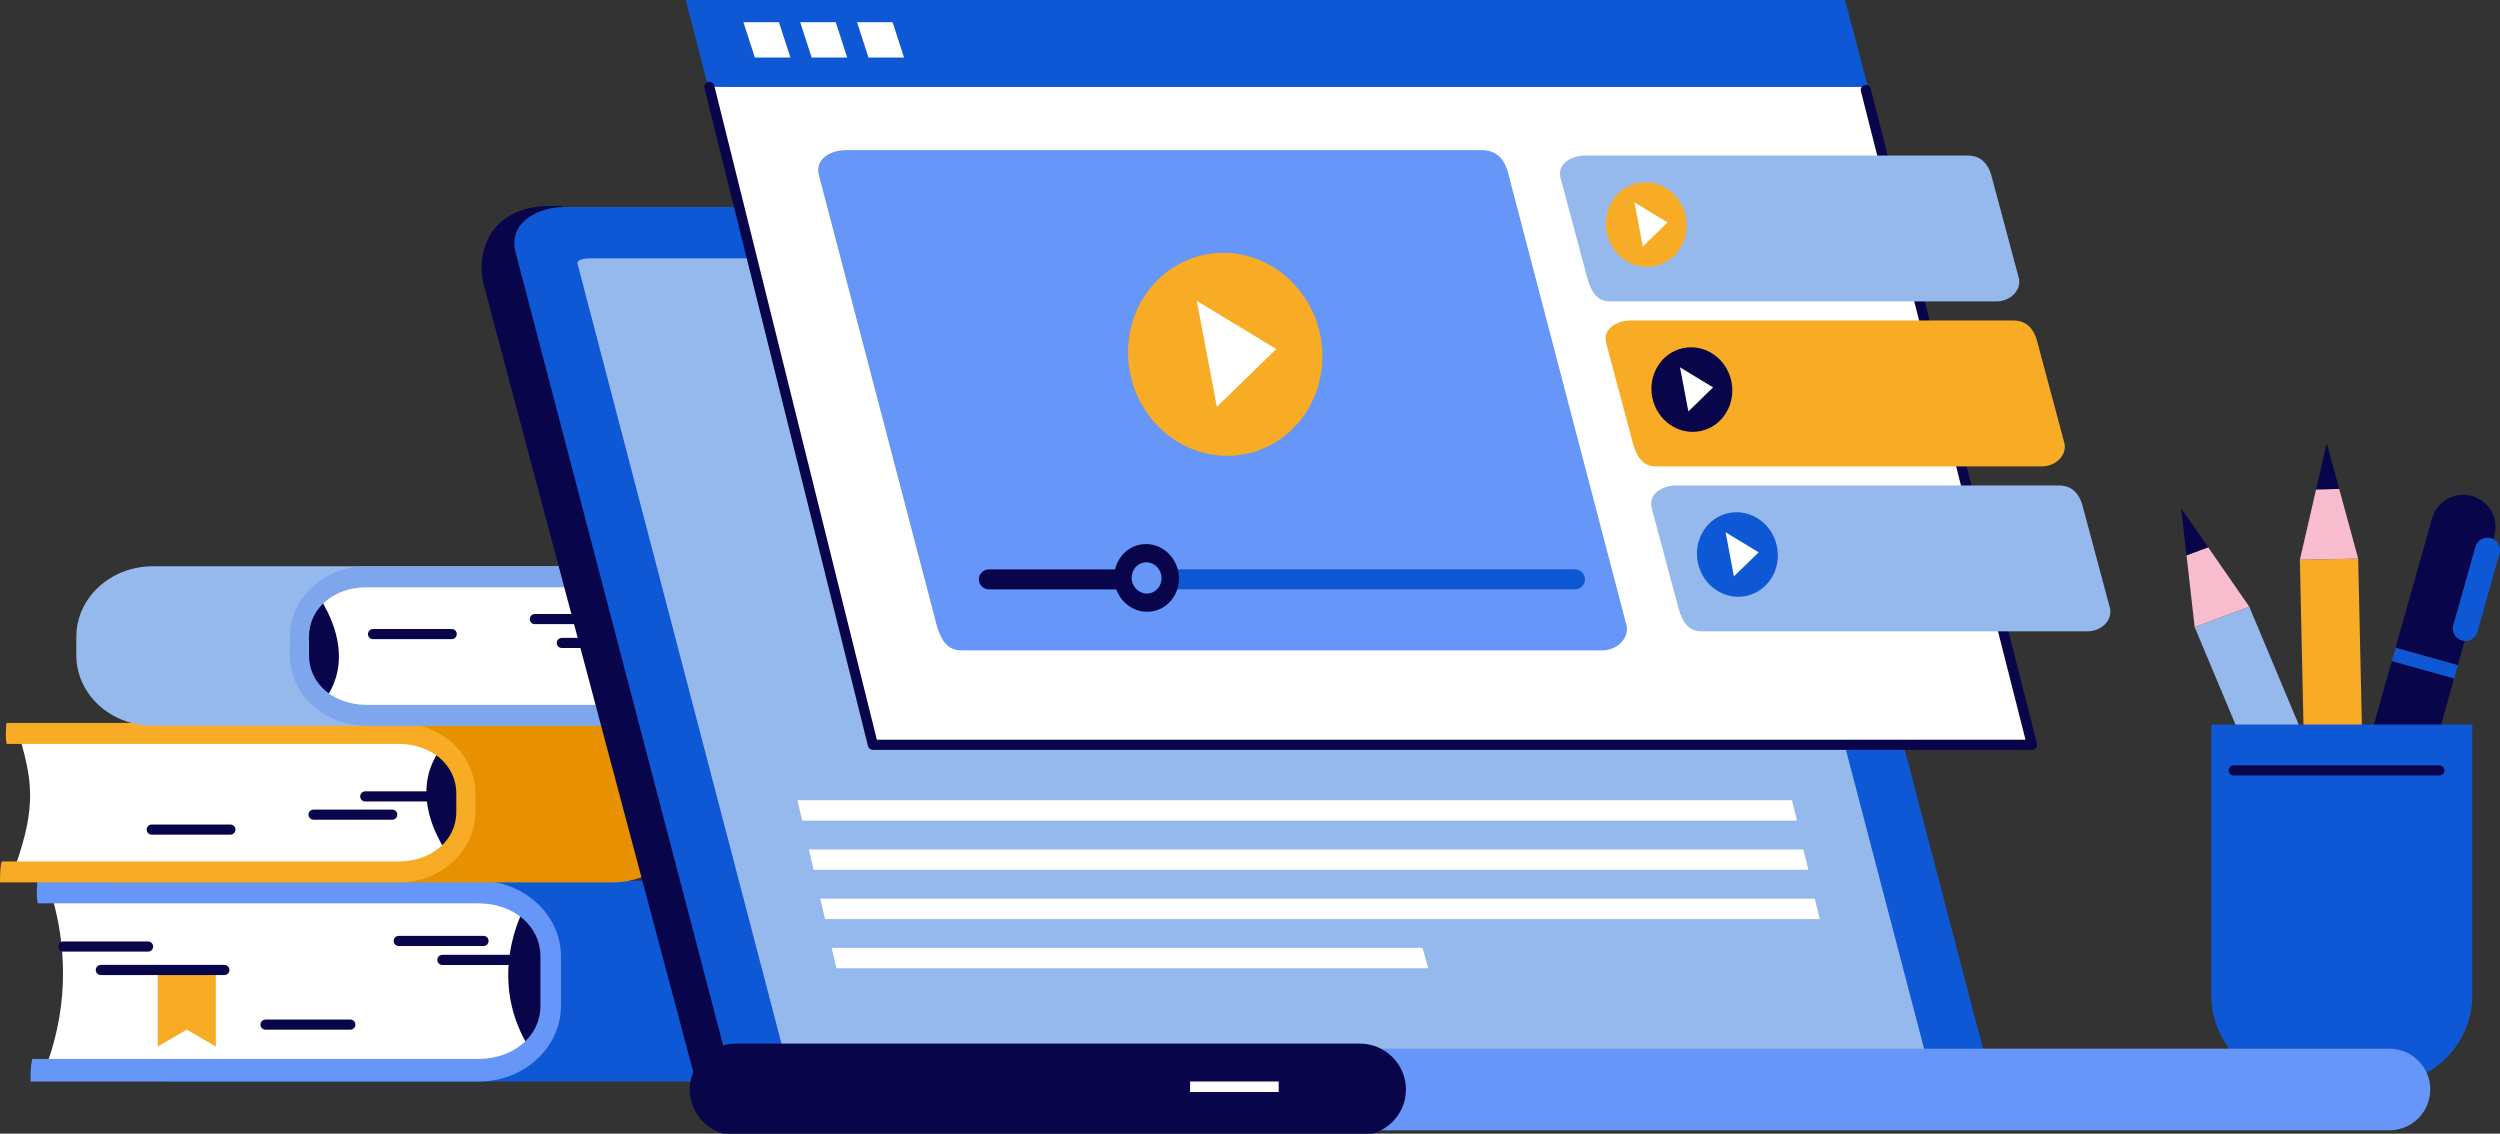 <svg width="419" height="190" viewBox="0 0 419 190" fill="none" xmlns="http://www.w3.org/2000/svg">
<rect x="0" y="0" width="419" height="190" fill="#333333" stroke="none"/>
<g clip-path="url(#clip0_14_1291)">
<path d="M29.314 150.79C29.009 149.67 29.268 147.614 29.268 147.614H118.791C126.416 147.614 132.598 153.307 132.598 160.332V168.543C132.598 175.568 126.416 181.262 118.791 181.262H28.116C28.116 181.262 28.05 179.133 28.42 178.085L29.314 150.79Z" fill="#0E58D5"/>
<path d="M90.576 160.326V168.537C90.576 173.795 85.93 178.072 80.218 178.072H7.969C11.702 167.535 10.854 157.98 8.869 150.783H80.218C85.93 150.79 90.576 155.067 90.576 160.326Z" fill="white"/>
<path d="M26.435 175.397L31.306 172.57L36.177 175.397V162.256H26.435V175.397Z" fill="#F8AB25"/>
<path d="M87.79 152.372C87.79 152.372 81.092 164.286 89.16 176.346L92.966 168.214L90.378 153.492L87.79 152.372Z" fill="#08054A"/>
<path d="M80.218 177.473C85.93 177.473 90.576 173.802 90.576 168.543V160.332C90.576 155.073 85.93 151.403 80.218 151.403H6.327C6.016 150.283 6.281 147.614 6.281 147.614H80.218C87.843 147.614 94.024 153.307 94.024 160.332V168.543C94.024 175.568 87.843 181.262 80.218 181.262H5.123C5.123 181.262 5.057 178.527 5.427 177.473H80.218Z" fill="#6696F7"/>
<path d="M85.705 160.879H74.136" stroke="#08054A" stroke-width="1.7" stroke-miterlimit="10" stroke-linecap="round" stroke-linejoin="round"/>
<path d="M81.038 157.703H66.828" stroke="#08054A" stroke-width="1.7" stroke-miterlimit="10" stroke-linecap="round" stroke-linejoin="round"/>
<path d="M24.813 158.639H10.602" stroke="#08054A" stroke-width="1.7" stroke-miterlimit="10" stroke-linecap="round" stroke-linejoin="round"/>
<path d="M37.601 162.566H16.898" stroke="#08054A" stroke-width="1.7" stroke-miterlimit="10" stroke-linecap="round" stroke-linejoin="round"/>
<path d="M58.714 171.726H44.504" stroke="#08054A" stroke-width="1.7" stroke-miterlimit="10" stroke-linecap="round" stroke-linejoin="round"/>
<path d="M19.624 124.114C19.34 123.08 19.585 121.168 19.585 121.168H102.649C109.724 121.168 115.462 126.454 115.462 132.971V136.095C115.462 142.612 109.724 147.891 102.649 147.891H18.506C18.506 147.891 18.446 145.914 18.791 144.938L19.624 124.114Z" fill="#E79100"/>
<path d="M76.473 132.964V136.088C76.473 140.965 72.164 144.938 66.862 144.938H2.642C6.103 135.159 5.316 130.796 3.476 124.114H66.862C72.157 124.114 76.473 128.088 76.473 132.964Z" fill="white"/>
<path d="M73.884 125.59C73.884 125.59 67.669 132.147 75.155 143.337L78.689 135.791L76.286 126.631L73.884 125.59Z" fill="#08054A"/>
<path d="M66.862 144.378C72.157 144.378 76.472 140.971 76.472 136.095V132.971C76.472 128.088 72.163 124.681 66.862 124.681H1.119C0.834 123.646 1.073 121.168 1.073 121.168H66.855C73.931 121.168 79.669 126.454 79.669 132.971V136.095C79.669 142.612 73.931 147.891 66.855 147.891H0.007C0.007 147.891 -0.059 145.353 0.292 144.378H66.862Z" fill="#F8AB25"/>
<path d="M71.951 133.478H61.216" stroke="#08054A" stroke-width="1.7" stroke-miterlimit="10" stroke-linecap="round" stroke-linejoin="round"/>
<path d="M65.737 136.536H52.553" stroke="#08054A" stroke-width="1.7" stroke-miterlimit="10" stroke-linecap="round" stroke-linejoin="round"/>
<path d="M38.613 139.04H25.429" stroke="#08054A" stroke-width="1.7" stroke-miterlimit="10" stroke-linecap="round" stroke-linejoin="round"/>
<path d="M108.632 118.684C108.917 119.725 108.672 121.63 108.672 121.63H25.608C18.532 121.63 12.794 116.351 12.794 109.834V106.71C12.794 100.193 18.532 94.908 25.608 94.908H109.75C109.75 94.908 109.81 96.885 109.466 97.86L108.632 118.684Z" fill="#96B9ED"/>
<path d="M51.791 109.834V106.71C51.791 101.827 56.1 97.86 61.401 97.86H125.615C122.154 107.639 122.941 112.002 124.781 118.684H61.401C56.1 118.684 51.791 114.717 51.791 109.834Z" fill="white"/>
<path d="M125.358 99.138C125.358 99.138 122.346 108.891 125.358 117.511" stroke="#08054A" stroke-width="1.7" stroke-miterlimit="10" stroke-linecap="round" stroke-linejoin="round"/>
<path d="M54.379 117.215C54.379 117.215 60.594 110.658 53.109 99.468L49.574 107.013L51.977 116.173L54.379 117.215Z" fill="#08054A"/>
<path d="M61.402 98.427C56.1 98.427 51.791 101.834 51.791 106.717V109.84C51.791 114.724 56.1 118.131 61.402 118.131H127.138C127.423 119.165 127.178 121.643 127.178 121.643H61.402C54.326 121.643 48.588 116.364 48.588 109.847V106.723C48.588 100.206 54.326 94.921 61.402 94.921H128.257C128.257 94.921 128.316 97.458 127.972 98.433H61.402V98.427Z" fill="#7EA6ED"/>
<path d="M62.52 106.269H75.704" stroke="#08054A" stroke-width="1.7" stroke-miterlimit="10" stroke-linecap="round" stroke-linejoin="round"/>
<path d="M94.164 107.758H113.371" stroke="#08054A" stroke-width="1.7" stroke-miterlimit="10" stroke-linecap="round" stroke-linejoin="round"/>
<path d="M89.643 103.758H102.827" stroke="#08054A" stroke-width="1.7" stroke-miterlimit="10" stroke-linecap="round" stroke-linejoin="round"/>
<path d="M418.054 89.787C418.861 86.921 417.18 83.936 414.301 83.132C411.415 82.328 408.424 83.995 407.616 86.868L401.487 108.582L411.925 111.501L418.054 89.787Z" fill="#08054A"/>
<path d="M415.215 105.906C414.904 107.02 413.739 107.666 412.627 107.349C411.508 107.04 410.86 105.88 411.171 104.773L414.877 91.639C415.188 90.525 416.353 89.88 417.465 90.189C418.584 90.506 419.232 91.659 418.921 92.766L415.215 105.906Z" fill="#0E58D5"/>
<path d="M401.506 108.566L400.743 111.268L411.18 114.19L411.943 111.488L401.506 108.566Z" fill="#0E58D5"/>
<path d="M396.609 145.848C399.488 146.652 402.487 144.984 403.294 142.111L411.303 113.722L400.865 110.803L392.857 139.185C392.042 142.059 393.724 145.044 396.609 145.848Z" fill="#08054A"/>
<path d="M394.141 167.884L403.301 164.471L376.979 101.689L367.825 105.102L394.141 167.884Z" fill="#96B9ED"/>
<path d="M376.986 101.689L367.825 105.102L366.462 93.069L370.089 91.718L376.986 101.689Z" fill="#F7BCCD"/>
<path d="M370.088 91.718L366.461 93.069L365.555 85.168L370.088 91.718Z" fill="#08054A"/>
<path d="M386.94 161.327L396.722 161.136L395.233 93.623L385.457 93.82L386.94 161.327Z" fill="#F8AB25"/>
<path d="M395.233 93.623L385.457 93.82L388.177 82.025L392.049 81.945L395.233 93.623Z" fill="#F7BCCD"/>
<path d="M392.05 81.945L388.178 82.025L389.958 74.268L392.05 81.945Z" fill="#08054A"/>
<path d="M370.604 121.426V166.751C370.604 175.021 377.336 181.723 385.642 181.723H399.329C407.636 181.723 414.367 175.021 414.367 166.751V121.426H370.604Z" fill="#0E58D5"/>
<path d="M374.364 129.123H408.841" stroke="#08054A" stroke-width="1.7" stroke-miterlimit="10" stroke-linecap="round" stroke-linejoin="round"/>
<path d="M131.976 187.39H124.265C120.142 187.39 118.229 184.906 116.793 179.983L81.489 47.342C80.198 41.075 83.587 34.973 92.304 35.025H94.183" fill="#08054A"/>
<path d="M131.976 187.39H124.265C120.142 187.39 118.229 184.906 116.793 179.983L81.489 47.342C80.198 41.075 83.587 34.973 92.304 35.025H94.183" stroke="#08054A" stroke-miterlimit="10"/>
<path d="M333.534 180.28C334.176 184.465 330.191 187.713 326.061 187.713H129.997C125.874 187.713 123.875 184.801 122.525 180.28L86.374 42.136C85.189 37.147 90.391 34.696 94.521 34.696H289.235C293.358 34.696 296.132 36.976 297.383 42.136L333.534 180.28Z" fill="#0E58D5"/>
<path d="M134.24 179.127C131.976 179.173 131.526 177.011 131.526 177.011L96.792 44.192C96.606 43.48 98.162 43.296 98.751 43.296H285.675C287.759 43.203 288.388 45.411 288.388 45.411L323.123 178.237C322.938 178.758 322.435 179.133 321.839 179.133H134.24V179.127Z" fill="#96B9ED"/>
<path d="M407.311 182.6C407.311 186.376 404.24 189.44 400.441 189.44H174.216C170.423 189.44 167.346 186.376 167.346 182.6C167.346 178.824 170.423 175.759 174.216 175.759H400.441C404.234 175.759 407.311 178.824 407.311 182.6Z" fill="#6696F7"/>
<path d="M234.783 182.6C234.783 186.376 231.706 189.44 227.913 189.44H123.325C119.533 189.44 116.455 186.376 116.455 182.6C116.455 178.824 119.533 175.759 123.325 175.759H227.913C231.706 175.759 234.783 178.824 234.783 182.6Z" fill="#08054A" stroke="#08054A" stroke-width="1.7" stroke-miterlimit="10"/>
<path d="M214.815 180.754H198.957V183.522H214.815V180.754Z" fill="white" stroke="#08054A" stroke-miterlimit="10"/>
<path d="M309.236 0H114.939L118.699 14.57H313.069L309.236 0Z" fill="#0E58D5"/>
<path d="M132.472 9.641H126.515L124.596 3.717H130.552L132.472 9.641Z" fill="white"/>
<path d="M141.989 9.641H136.033L134.113 3.717H140.07L141.989 9.641Z" fill="white"/>
<path d="M151.514 9.641H145.557L143.638 3.717H149.594L151.514 9.641Z" fill="white"/>
<path d="M118.699 14.57L146.2 125.215H341.145L313.069 14.57H118.699Z" fill="white"/>
<path d="M118.891 14.57L146.298 124.832H340.569L312.711 15.071" fill="white"/>
<path d="M118.891 14.57L146.298 124.832H340.569L312.711 15.071" stroke="#08054A" stroke-width="1.7" stroke-miterlimit="10" stroke-linecap="round" stroke-linejoin="round"/>
<path d="M272.635 104.931C272.986 107.224 270.802 109.004 268.545 109.004H161.118C158.861 109.004 157.769 107.409 157.027 104.931L137.218 29.246C136.569 26.511 139.422 25.167 141.679 25.167H248.365C250.622 25.167 252.144 26.419 252.826 29.246L272.635 104.931Z" fill="#6696F7"/>
<path d="M194.893 98.783H165.744C164.811 98.783 164.057 98.031 164.057 97.102C164.057 96.173 164.811 95.428 165.744 95.428H191.041" fill="#08054A"/>
<path d="M191.041 95.422H263.959C264.885 95.422 265.646 96.173 265.646 97.096C265.646 98.025 264.892 98.776 263.959 98.776H194.893" fill="#0E58D5"/>
<path d="M186.838 97.834C186.269 94.75 188.195 91.811 191.133 91.27C194.079 90.73 196.925 92.799 197.494 95.883C198.063 98.974 196.137 101.913 193.198 102.447C190.253 102.994 187.407 100.924 186.838 97.834Z" fill="#08054A"/>
<path d="M189.711 97.313C189.446 95.89 190.333 94.532 191.696 94.282C193.053 94.031 194.37 94.987 194.628 96.41C194.893 97.834 194.006 99.191 192.643 99.442C191.286 99.692 189.976 98.743 189.711 97.313Z" fill="#6696F7"/>
<path d="M189.426 62.584C187.553 53.358 193.165 44.442 201.968 42.676C210.764 40.91 219.408 46.96 221.281 56.185C223.154 65.411 217.542 74.328 208.739 76.094C199.943 77.86 191.292 71.81 189.426 62.584Z" fill="#F8AB25"/>
<path d="M200.585 50.426L213.895 58.499L203.947 68.186L200.585 50.426Z" fill="white"/>
<path d="M238.417 158.863H139.389L140.183 162.276H239.377" fill="white"/>
<path d="M304.153 150.612H137.482L138.27 154.032H305L304.153 150.612Z" fill="white"/>
<path d="M302.241 142.368H135.57L136.358 145.782H303.088L302.241 142.368Z" fill="white"/>
<path d="M300.328 134.118H133.657L134.445 137.538H301.175L300.328 134.118Z" fill="white"/>
<path d="M338.399 46.769C338.723 48.884 336.711 50.518 334.633 50.518H269.843C267.765 50.518 266.759 49.049 266.077 46.769L261.543 29.819C260.947 27.302 263.568 26.07 265.647 26.07H329.755C331.833 26.07 333.23 27.216 333.865 29.819L338.399 46.769Z" fill="#96B9ED"/>
<path d="M269.287 38.979C268.506 35.137 270.843 31.421 274.509 30.683C278.169 29.945 281.777 32.462 282.551 36.31C283.332 40.152 280.996 43.869 277.329 44.6C273.662 45.339 270.062 42.821 269.287 38.979Z" fill="#F8AB25"/>
<path d="M273.934 33.918L279.48 37.279L275.337 41.312L273.934 33.918Z" fill="white"/>
<path d="M346.03 74.413C346.355 76.522 344.343 78.163 342.264 78.163H277.474C275.396 78.163 274.39 76.693 273.708 74.413L269.181 57.464C268.579 54.947 271.207 53.714 273.285 53.714H337.393C339.471 53.714 340.868 54.861 341.497 57.464L346.03 74.413Z" fill="#F8AB25"/>
<path d="M276.926 66.624C276.145 62.782 278.488 59.065 282.148 58.334C285.808 57.596 289.415 60.12 290.189 63.962C290.97 67.803 288.634 71.52 284.967 72.252C281.3 72.99 277.7 70.466 276.926 66.624Z" fill="#08054A"/>
<path d="M281.572 61.563L287.112 64.924L282.969 68.957L281.572 61.563Z" fill="white"/>
<path d="M353.668 102.058C353.993 104.173 351.98 105.807 349.902 105.807H285.112C283.034 105.807 282.028 104.338 281.346 102.058L276.813 85.109C276.217 82.598 278.838 81.359 280.916 81.359H345.024C347.103 81.359 348.499 82.505 349.128 85.109L353.668 102.058Z" fill="#96B9ED"/>
<path d="M284.556 94.269C283.775 90.427 286.118 86.71 289.779 85.978C293.439 85.24 297.046 87.764 297.82 91.606C298.601 95.448 296.258 99.165 292.598 99.896C288.938 100.634 285.337 98.11 284.556 94.269Z" fill="#0E58D5"/>
<path d="M289.209 89.207L294.749 92.568L290.606 96.608L289.209 89.207Z" fill="white"/>
</g>
<defs>
<clipPath id="clip0_14_1291">
<rect width="419" height="190" fill="white"/>
</clipPath>
</defs>
</svg>
